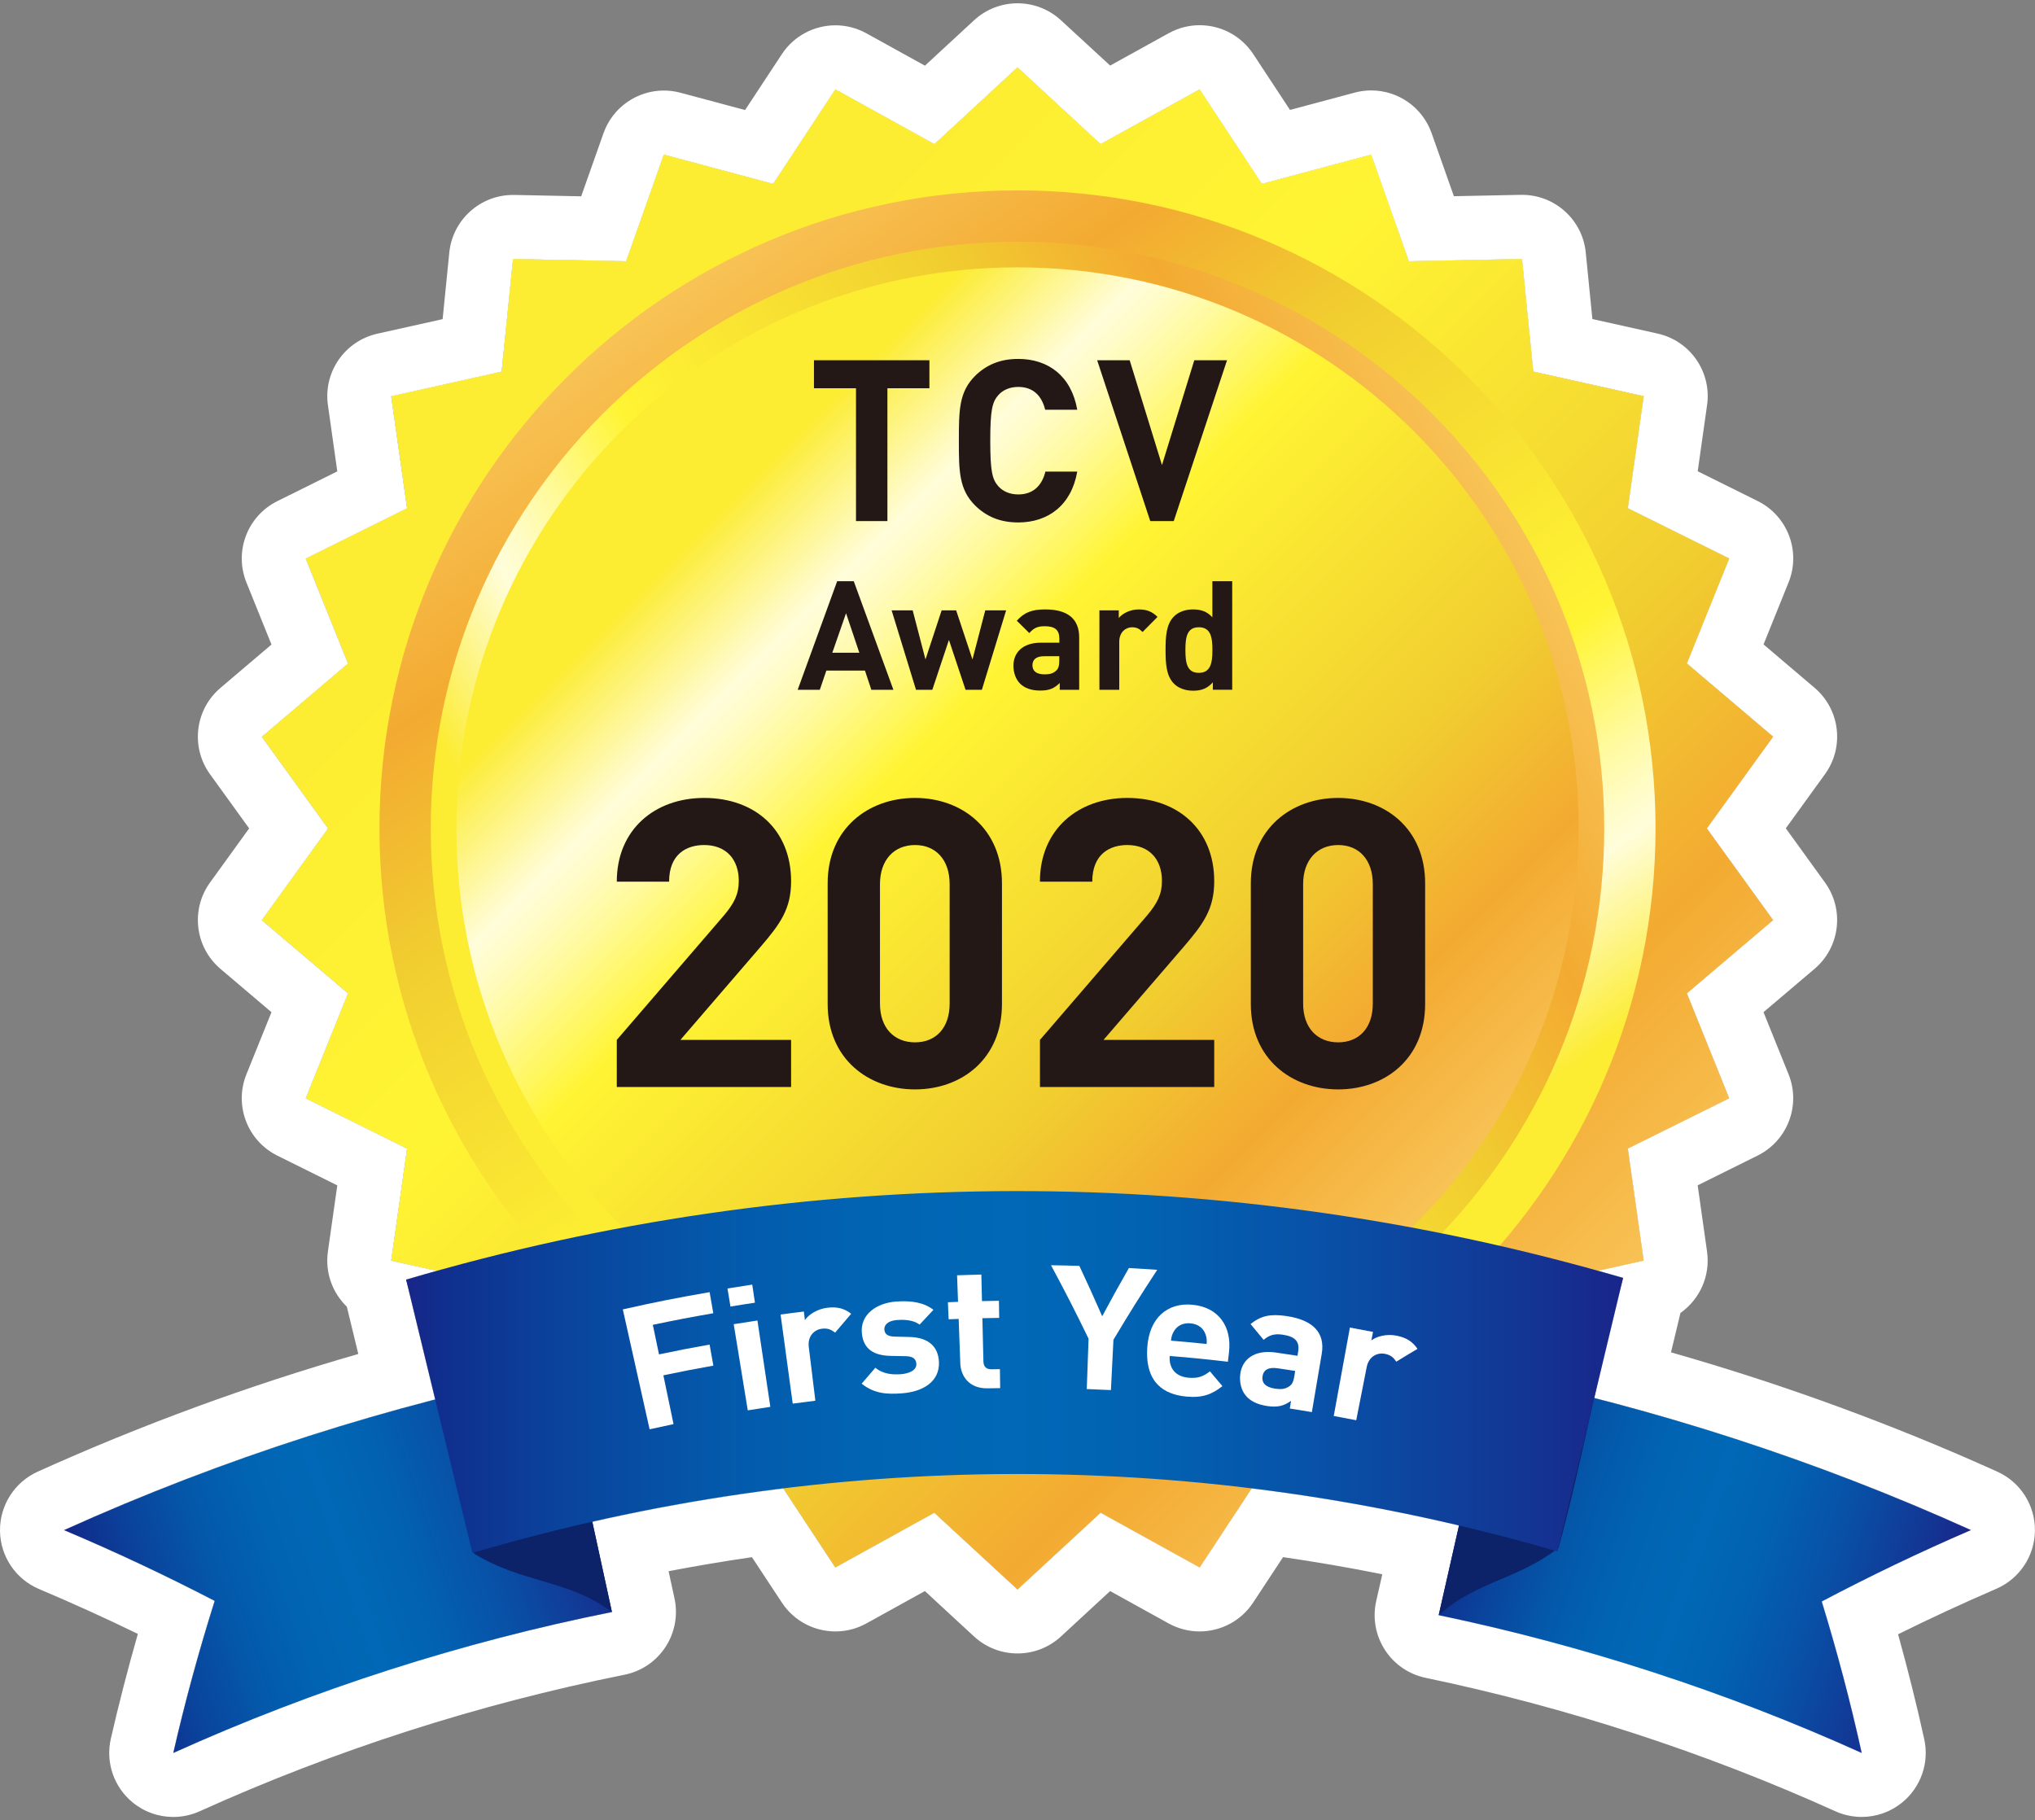 <?xml version="1.0" encoding="utf-8"?>
<!-- Generator: Adobe Illustrator 25.0.1, SVG Export Plug-In . SVG Version: 6.00 Build 0)  -->
<svg version="1.1" id="レイヤー_1" xmlns="http://www.w3.org/2000/svg" xmlns:xlink="http://www.w3.org/1999/xlink" x="0px"
	 y="0px" viewBox="0 0 550 492" style="enable-background:new 0 0 550 492;" xml:space="preserve">
<rect x="0" y="0" width="550" height="492" fill="#808080" stroke="none"/>
<style type="text/css">
	.st0{fill:#FFFFFF;}
	.st1{fill:url(#SVGID_1_);}
	.st2{fill:url(#SVGID_2_);}
	.st3{fill:url(#SVGID_3_);}
	.st4{fill:url(#SVGID_4_);}
	.st5{fill:url(#SVGID_5_);}
	.st6{fill:url(#SVGID_6_);}
	.st7{fill:#0C2269;}
	.st8{fill:url(#SVGID_7_);}
	.st9{fill:#231815;}
</style>
<g>
	<g>
		<path class="st0" d="M532.69,413.56c-33.03-14.92-67.11-26.81-101.81-35.69c2.6-10.82,5.19-21.65,7.79-32.47
			c-2.26-0.66-4.52-1.28-6.78-1.91l12.35-2.75l-4.29-30.28l27.4-13.59l-11.44-28.37l23.31-19.79l-17.92-24.79l17.92-24.78
			l-23.31-19.8l11.44-28.36l-27.4-13.6l4.29-30.28l-29.85-6.65L411.35,70l-30.57,0.62l-10.19-28.83l-29.54,7.91l-16.82-25.54
			l-26.76,14.79L275,18.2l-22.47,20.75l-26.76-14.79L208.96,49.7l-29.54-7.91l-10.19,28.83L138.66,70l-3.04,30.43l-29.85,6.66
			l4.29,30.28l-27.4,13.6l11.43,28.36l-23.3,19.8l17.91,24.78l-17.91,24.78l23.3,19.8l-11.43,28.37l27.4,13.59l-4.29,30.28
			l12.35,2.75c-2.75,0.77-5.51,1.54-8.25,2.35c-0.03-0.01-0.05-0.03-0.07-0.04c0.01,0.02,0.01,0.04,0.02,0.06c-0.01,0-0.01,0-0.02,0
			c2.62,10.8,5.23,21.59,7.85,32.38c-34.19,8.84-67.76,20.61-100.32,35.32c14.03,5.93,27.6,12.32,40.72,19.14
			c-4.33,13.71-8.06,27.42-11.19,41.1c38.2-17.26,78-29.96,118.55-38.09c-1.77-8.13-3.53-16.26-5.3-24.38
			c17.11-3.88,34.33-6.89,51.63-9.02l14.07,21.36l26.76-14.8L275,429.62l22.46-20.75l26.76,14.8l14.07-21.37
			c18.78,2.31,37.48,5.66,56.04,10.03c-1.83,8.08-3.66,16.16-5.49,24.24c39.09,8.16,77.44,20.57,114.32,37.23
			c-3-13.62-6.61-27.29-10.8-40.94C505.36,426,518.8,419.55,532.69,413.56z"/>
		<path class="st0" d="M275,18.2l22.46,20.75l26.76-14.79l16.82,25.54l29.54-7.91l10.19,28.83L411.35,70l3.04,30.43l29.85,6.65
			l-4.29,30.28l27.4,13.6l-11.44,28.36l23.31,19.8l-17.92,24.78l17.92,24.79l-23.31,19.79l11.44,28.37l-27.4,13.59l4.29,30.28
			l-12.35,2.75c2.26,0.63,4.52,1.25,6.78,1.91c-2.6,10.82-5.19,21.65-7.79,32.47c34.71,8.88,68.79,20.77,101.81,35.69
			c-13.89,5.99-27.33,12.44-40.32,19.3c4.19,13.65,7.8,27.32,10.8,40.94c-36.88-16.66-75.23-29.07-114.32-37.23
			c1.83-8.08,3.66-16.16,5.49-24.24c-18.55-4.38-37.25-7.72-56.04-10.03l-14.07,21.37l-26.76-14.8L275,429.62l-22.47-20.75
			l-26.76,14.8l-14.07-21.36c-17.3,2.13-34.52,5.14-51.63,9.02c1.77,8.13,3.53,16.26,5.3,24.38
			c-40.55,8.13-80.34,20.83-118.55,38.09c3.13-13.68,6.86-27.39,11.19-41.1c-13.12-6.82-26.69-13.21-40.72-19.14
			c32.55-14.71,66.12-26.48,100.32-35.32c-2.62-10.79-5.23-21.59-7.85-32.38c0.01,0,0.01,0,0.02,0c-0.01-0.02-0.01-0.04-0.02-0.06
			c0.03,0.01,0.05,0.03,0.07,0.04c2.75-0.81,5.5-1.59,8.25-2.35l-12.35-2.75l4.29-30.28l-27.39-13.59l11.43-28.37l-23.3-19.79
			l17.91-24.78l-17.91-24.78l23.3-19.8l-11.43-28.36l27.39-13.6l-4.29-30.28l29.85-6.66L138.66,70l30.57,0.62l10.19-28.83
			l29.54,7.91l16.82-25.54l26.76,14.79L275,18.2 M275,0.89c-4.21,0-8.43,1.53-11.74,4.59l-13.28,12.27l-15.83-8.75
			c-2.65-1.46-5.52-2.16-8.36-2.16c-5.65,0-11.16,2.77-14.47,7.79l-9.95,15.11l-17.48-4.68c-1.5-0.4-3-0.59-4.48-0.59
			c-7.17,0-13.82,4.49-16.31,11.55l-6.02,17.04l-18.07-0.37c-0.12,0-0.24,0-0.36,0c-8.87,0-16.33,6.72-17.22,15.59l-1.8,17.98
			L102,90.19c-8.82,1.97-14.64,10.38-13.37,19.32l2.53,17.9l-16.2,8.04c-8.1,4.02-11.74,13.59-8.36,21.98l6.77,16.78l-13.79,11.72
			c-6.88,5.85-8.11,16.01-2.82,23.33l10.58,14.64l-10.58,14.64c-5.29,7.32-4.06,17.48,2.82,23.33l13.79,11.71l-6.77,16.79
			c-3.38,8.39,0.26,17.96,8.36,21.98l16.2,8.04l-2.54,17.9c-0.8,5.68,1.25,11.15,5.12,14.89l3.1,12.78
			c-29.63,8.51-58.7,19.19-86.66,31.81C3.91,400.62-0.08,406.89,0,413.77c0.08,6.88,4.23,13.06,10.57,15.73
			c9.01,3.81,17.94,7.86,26.69,12.12c-2.71,9.45-5.15,18.92-7.3,28.31c-1.47,6.41,0.82,13.1,5.91,17.26
			c3.15,2.58,7.04,3.91,10.96,3.91c2.41,0,4.84-0.5,7.13-1.54c36.62-16.55,75.25-28.96,114.82-36.9c4.55-0.91,8.54-3.61,11.08-7.5
			c2.54-3.88,3.42-8.62,2.43-13.16l-1.59-7.33c7.49-1.43,15.01-2.7,22.53-3.79l8.09,12.28c3.31,5.03,8.82,7.79,14.47,7.79
			c2.84,0,5.72-0.7,8.36-2.16l15.82-8.75l13.28,12.27c3.32,3.06,7.53,4.59,11.75,4.59c4.22,0,8.43-1.53,11.75-4.59l13.28-12.27
			l15.82,8.75c2.65,1.46,5.52,2.16,8.36,2.16c5.65,0,11.16-2.77,14.47-7.79l8.09-12.29c8.96,1.3,17.92,2.84,26.82,4.63l-1.64,7.22
			c-1.03,4.53-0.19,9.28,2.32,13.18c2.51,3.91,6.48,6.64,11.03,7.59c38.12,7.96,75.38,20.09,110.73,36.06
			c2.28,1.03,4.71,1.54,7.12,1.54c3.9,0,7.77-1.32,10.91-3.87c5.09-4.13,7.41-10.77,6-17.17c-2.07-9.39-4.44-18.87-7.07-28.33
			c8.72-4.32,17.61-8.43,26.54-12.29c6.3-2.72,10.39-8.89,10.45-15.75s-3.93-13.1-10.18-15.92c-28.41-12.83-58-23.65-88.18-32.24
			l2.14-8.93l0.41-1.72c5.18-3.64,8.13-9.97,7.19-16.6l-2.53-17.9l16.2-8.04c8.1-4.02,11.74-13.59,8.36-21.98l-6.77-16.78
			l13.79-11.7c6.89-5.85,8.12-16.01,2.83-23.34l-10.59-14.65l10.59-14.64c5.29-7.32,4.07-17.49-2.82-23.34l-13.79-11.72l6.77-16.78
			c3.38-8.39-0.26-17.96-8.36-21.98l-16.2-8.04l2.53-17.9c1.27-8.94-4.56-17.36-13.37-19.32l-17.63-3.93l-1.79-17.98
			c-0.88-8.87-8.35-15.59-17.22-15.59c-0.12,0-0.24,0-0.36,0l-18.06,0.37l-6.02-17.04c-2.49-7.06-9.14-11.55-16.31-11.55
			c-1.48,0-2.99,0.19-4.48,0.59l-17.48,4.68l-9.95-15.11c-3.31-5.02-8.82-7.79-14.47-7.79c-2.84,0-5.71,0.7-8.36,2.16l-15.83,8.75
			L286.75,5.48C283.43,2.42,279.22,0.89,275,0.89L275,0.89z"/>
	</g>
	<g>
		
			<linearGradient id="SVGID_1_" gradientUnits="userSpaceOnUse" x1="-524.273" y1="-353.266" x2="-522.887" y2="-353.266" gradientTransform="matrix(209.422 209.422 209.422 -209.422 183905.656 35891.406)">
			<stop  offset="0" style="stop-color:#FCEC32"/>
			<stop  offset="0.103" style="stop-color:#FCEC32"/>
			<stop  offset="0.382" style="stop-color:#FFF433"/>
			<stop  offset="0.685" style="stop-color:#F1CE30"/>
			<stop  offset="0.842" style="stop-color:#F3AA31"/>
			<stop  offset="1" style="stop-color:#F8C356"/>
		</linearGradient>
		<polygon class="st1" points="275,429.62 252.53,408.87 225.77,423.66 208.95,398.12 179.41,406.03 169.22,377.2 138.65,377.82 
			135.61,347.38 105.76,340.73 110.04,310.45 82.65,296.86 94.08,268.49 70.78,248.69 88.69,223.91 70.78,199.12 94.08,179.32 
			82.65,150.96 110.04,137.37 105.76,107.09 135.61,100.43 138.65,70 169.22,70.62 179.41,41.79 208.95,49.7 225.77,24.16 
			252.53,38.95 275,18.2 297.46,38.95 324.23,24.16 341.05,49.7 370.59,41.79 380.78,70.62 411.35,70 414.38,100.43 444.23,107.09 
			439.95,137.37 467.35,150.96 455.91,179.32 479.22,199.12 461.3,223.91 479.22,248.7 455.91,268.49 467.35,296.86 439.95,310.45 
			444.23,340.73 414.38,347.38 411.35,377.82 380.78,377.2 370.59,406.03 341.05,398.12 324.23,423.66 297.46,408.87 		"/>
		
			<linearGradient id="SVGID_2_" gradientUnits="userSpaceOnUse" x1="-526.12" y1="-355.051" x2="-524.735" y2="-355.051" gradientTransform="matrix(-142.679 -203.767 -203.767 142.679 -147040.516 -56182.562)">
			<stop  offset="0" style="stop-color:#FCEC32"/>
			<stop  offset="0.103" style="stop-color:#FCEC32"/>
			<stop  offset="0.224" style="stop-color:#FFFDDA"/>
			<stop  offset="0.247" style="stop-color:#FFFCC9"/>
			<stop  offset="0.292" style="stop-color:#FFFA9C"/>
			<stop  offset="0.355" style="stop-color:#FFF654"/>
			<stop  offset="0.382" style="stop-color:#FFF433"/>
			<stop  offset="0.685" style="stop-color:#F1CE30"/>
			<stop  offset="0.842" style="stop-color:#F3AA31"/>
			<stop  offset="1" style="stop-color:#F8C356"/>
		</linearGradient>
		<path class="st2" d="M275,396.35c-95.08,0-172.44-77.35-172.44-172.44c0-95.08,77.36-172.45,172.44-172.45
			c95.08,0,172.44,77.36,172.44,172.45C447.44,319,370.08,396.35,275,396.35z"/>
		
			<linearGradient id="SVGID_3_" gradientUnits="userSpaceOnUse" x1="-523.966" y1="-354.903" x2="-522.58" y2="-354.903" gradientTransform="matrix(198.139 -114.395 -114.395 -198.139 63356.438 -129956.227)">
			<stop  offset="0" style="stop-color:#FCEC32"/>
			<stop  offset="0.103" style="stop-color:#FCEC32"/>
			<stop  offset="0.224" style="stop-color:#FFFDDA"/>
			<stop  offset="0.247" style="stop-color:#FFFCC9"/>
			<stop  offset="0.292" style="stop-color:#FFFA9C"/>
			<stop  offset="0.355" style="stop-color:#FFF654"/>
			<stop  offset="0.382" style="stop-color:#FFF433"/>
			<stop  offset="0.685" style="stop-color:#F1CE30"/>
			<stop  offset="0.842" style="stop-color:#F3AA31"/>
			<stop  offset="1" style="stop-color:#F8C356"/>
		</linearGradient>
		<path class="st3" d="M275,382.49c-87.44,0-158.58-71.14-158.58-158.58c0-87.44,71.14-158.58,158.58-158.58
			c87.44,0,158.58,71.14,158.58,158.58C433.58,311.35,362.44,382.49,275,382.49z"/>
		
			<linearGradient id="SVGID_4_" gradientUnits="userSpaceOnUse" x1="-523.95" y1="-353.008" x2="-522.564" y2="-353.008" gradientTransform="matrix(154.74 154.74 154.74 -154.74 135868.609 26568.252)">
			<stop  offset="0" style="stop-color:#FCEC32"/>
			<stop  offset="0.103" style="stop-color:#FCEC32"/>
			<stop  offset="0.224" style="stop-color:#FFFDDA"/>
			<stop  offset="0.247" style="stop-color:#FFFCC9"/>
			<stop  offset="0.292" style="stop-color:#FFFA9C"/>
			<stop  offset="0.355" style="stop-color:#FFF654"/>
			<stop  offset="0.382" style="stop-color:#FFF433"/>
			<stop  offset="0.685" style="stop-color:#F1CE30"/>
			<stop  offset="0.842" style="stop-color:#F3AA31"/>
			<stop  offset="1" style="stop-color:#F8C356"/>
		</linearGradient>
		<path class="st4" d="M426.65,223.91c0,83.75-67.9,151.66-151.66,151.66c-83.75,0-151.65-67.9-151.65-151.66
			c0-83.76,67.9-151.65,151.65-151.65C358.76,72.26,426.65,140.15,426.65,223.91z"/>
	</g>
	<g>
		
			<linearGradient id="SVGID_5_" gradientUnits="userSpaceOnUse" x1="26.217" y1="560.563" x2="163.119" y2="520.854" gradientTransform="matrix(1 0 0 0.86 0 -41.889)">
			<stop  offset="0" style="stop-color:#192589"/>
			<stop  offset="0.027" style="stop-color:#102E8D"/>
			<stop  offset="0.125" style="stop-color:#0A439C"/>
			<stop  offset="0.251" style="stop-color:#0458AA"/>
			<stop  offset="0.376" style="stop-color:#0164B3"/>
			<stop  offset="0.499" style="stop-color:#0068B6"/>
			<stop  offset="0.608" style="stop-color:#0262B2"/>
			<stop  offset="0.753" style="stop-color:#0851A7"/>
			<stop  offset="0.917" style="stop-color:#133694"/>
			<stop  offset="1" style="stop-color:#192589"/>
		</linearGradient>
		<path class="st5" d="M58.03,432.7c-4.33,13.71-8.06,27.42-11.19,41.1c38.2-17.26,78-29.96,118.55-38.09
			c-4.72-21.73-9.45-43.45-14.17-65.17c-45.8,9.19-90.75,23.54-133.9,43.03C31.33,419.49,44.91,425.88,58.03,432.7z"/>
		
			<linearGradient id="SVGID_6_" gradientUnits="userSpaceOnUse" x1="391.596" y1="522.226" x2="523.773" y2="560.564" gradientTransform="matrix(1 0 0 0.86 0 -41.889)">
			<stop  offset="0" style="stop-color:#192589"/>
			<stop  offset="0.027" style="stop-color:#102E8D"/>
			<stop  offset="0.125" style="stop-color:#0A439C"/>
			<stop  offset="0.251" style="stop-color:#0458AA"/>
			<stop  offset="0.376" style="stop-color:#0164B3"/>
			<stop  offset="0.499" style="stop-color:#0068B6"/>
			<stop  offset="0.608" style="stop-color:#0262B2"/>
			<stop  offset="0.753" style="stop-color:#0851A7"/>
			<stop  offset="0.917" style="stop-color:#133694"/>
			<stop  offset="1" style="stop-color:#192589"/>
		</linearGradient>
		<path class="st6" d="M503.16,473.8c-3-13.62-6.61-27.29-10.8-40.94c13-6.86,26.44-13.31,40.32-19.3
			c-41.65-18.82-84.96-32.83-129.11-42.05c-4.91,21.68-9.82,43.36-14.73,65.05C427.93,444.72,466.29,457.14,503.16,473.8z"/>
		<path class="st7" d="M128.11,419.9c-5.97-21.44-12.37-52.66-18.33-74.11c14.37,7.8,28.19,16.06,41.43,24.74
			c4.72,21.73,9.45,43.45,14.17,65.17C153.39,426.77,141.24,428.02,128.11,419.9z"/>
		<path class="st7" d="M421.23,418.37c-11.16,8.64-22.17,8.97-32.39,18.19c4.91-21.69,9.82-43.37,14.73-65.05
			c11.23-9.01,22.93-17.73,35.08-26.12C432.75,366.85,427.14,396.92,421.23,418.37z"/>
		
			<linearGradient id="SVGID_7_" gradientUnits="userSpaceOnUse" x1="109.773" y1="755.452" x2="438.658" y2="755.452" gradientTransform="matrix(1 0 0 0.679 0 -142.345)">
			<stop  offset="0" style="stop-color:#192589"/>
			<stop  offset="0.027" style="stop-color:#102E8D"/>
			<stop  offset="0.125" style="stop-color:#0A439C"/>
			<stop  offset="0.251" style="stop-color:#0458AA"/>
			<stop  offset="0.376" style="stop-color:#0164B3"/>
			<stop  offset="0.499" style="stop-color:#0068B6"/>
			<stop  offset="0.608" style="stop-color:#0262B2"/>
			<stop  offset="0.753" style="stop-color:#0851A7"/>
			<stop  offset="0.917" style="stop-color:#133694"/>
			<stop  offset="1" style="stop-color:#192589"/>
		</linearGradient>
		<path class="st8" d="M438.66,345.4c-107.75-31.44-221.18-31.29-328.89,0.46c5.97,24.63,11.94,49.25,17.91,73.88
			c96.03-28.31,197.17-28.45,293.25-0.41C426.83,394.69,432.75,370.04,438.66,345.4z"/>
	</g>
	<g>
		<path class="st9" d="M239.84,104.94v35.9h-8.49v-35.9h-11.36v-7.57h31.2v7.57H239.84z"/>
		<path class="st9" d="M275.21,141.21c-5.01,0-8.67-1.65-11.66-4.58c-4.34-4.34-4.4-9.22-4.4-17.52c0-8.3,0.06-13.19,4.4-17.52
			c2.99-2.93,6.66-4.58,11.66-4.58c8.12,0,14.35,4.64,15.94,13.74h-8.67c-0.86-3.54-3.05-6.17-7.27-6.17
			c-2.32,0-4.21,0.85-5.43,2.26c-1.59,1.83-2.14,3.97-2.14,12.27c0,8.3,0.55,10.44,2.14,12.27c1.22,1.4,3.11,2.26,5.43,2.26
			c4.21,0,6.47-2.63,7.33-6.17h8.61C289.56,136.57,283.27,141.21,275.21,141.21z"/>
		<path class="st9" d="M317.23,140.84h-6.35l-14.35-43.47h8.79l8.73,28.33l8.73-28.33h8.85L317.23,140.84z"/>
	</g>
	<g>
		<path class="st9" d="M235.5,186.44l-1.73-5.19h-10.43l-1.77,5.19h-5.98l10.67-29.34h4.49l10.71,29.34H235.5z M228.66,165.75
			l-3.71,10.67h7.3L228.66,165.75z"/>
		<path class="st9" d="M265.37,186.44h-4.41l-4.49-13.48l-4.49,13.48h-4.41l-6.59-21.47h5.69l3.46,13.27l4.37-13.27h3.92l4.41,13.27
			l3.46-13.27h5.64L265.37,186.44z"/>
		<path class="st9" d="M286.42,186.44v-1.85c-1.44,1.44-2.8,2.06-5.27,2.06c-2.43,0-4.24-0.66-5.48-1.9
			c-1.15-1.19-1.77-2.93-1.77-4.82c0-3.42,2.35-6.22,7.42-6.22h4.99v-1.07c0-2.35-1.15-3.38-4-3.38c-1.94,0-2.97,0.54-4.12,1.85
			l-3.38-3.34c2.1-2.31,4.12-3.05,7.71-3.05c6.06,0,9.15,2.56,9.15,7.58v14.14H286.42z M286.29,177.37h-4.08
			c-2.14,0-3.17,0.86-3.17,2.47c0,1.48,1.03,2.43,3.26,2.43c1.32,0,2.27-0.17,3.17-1.03c0.62-0.54,0.82-1.36,0.82-2.72V177.37z"/>
		<path class="st9" d="M308.8,170.82c-0.82-0.82-1.53-1.28-2.84-1.28c-1.65,0-3.46,1.24-3.46,3.96v12.94h-5.36v-21.47h5.23v2.06
			c1.03-1.24,3.09-2.31,5.4-2.31c2.1,0,3.59,0.54,5.07,2.02L308.8,170.82z"/>
		<path class="st9" d="M327.8,186.44v-2.02c-1.48,1.65-3.05,2.27-5.32,2.27c-2.14,0-4.04-0.7-5.23-1.94
			c-2.06-2.1-2.23-5.44-2.23-9.06c0-3.59,0.16-6.92,2.23-9.03c1.19-1.24,3.05-1.94,5.19-1.94c2.18,0,3.83,0.58,5.23,2.14v-9.77h5.36
			v29.34H327.8z M324.01,169.54c-3.21,0-3.63,2.68-3.63,6.14c0,3.46,0.41,6.18,3.63,6.18c3.21,0,3.67-2.72,3.67-6.18
			C327.68,172.22,327.22,169.54,324.01,169.54z"/>
	</g>
	<g>
		<path class="st9" d="M166.7,293.8v-12.73l28.94-33.62c2.83-3.37,4.03-5.77,4.03-9.36c0-5.77-3.37-9.69-9.36-9.69
			c-4.68,0-9.47,2.39-9.47,9.9H166.7c0-14.15,10.34-22.63,23.61-22.63c13.71,0,23.5,8.6,23.5,22.52c0,7.51-2.94,11.53-8.27,17.74
			l-21.65,25.14h29.92v12.73H166.7z"/>
		<path class="st9" d="M247.3,294.45c-12.62,0-23.61-8.27-23.61-23.07v-32.64c0-14.8,10.99-23.07,23.61-23.07
			c12.62,0,23.5,8.27,23.5,23.07v32.64C270.8,286.18,259.92,294.45,247.3,294.45z M256.66,238.96c0-6.53-3.7-10.56-9.36-10.56
			c-5.66,0-9.47,4.03-9.47,10.56v32.32c0,6.53,3.81,10.45,9.47,10.45c5.66,0,9.36-3.92,9.36-10.45V238.96z"/>
		<path class="st9" d="M281.07,293.8v-12.73l28.94-33.62c2.83-3.37,4.03-5.77,4.03-9.36c0-5.77-3.37-9.69-9.36-9.69
			c-4.68,0-9.47,2.39-9.47,9.9h-14.15c0-14.15,10.34-22.63,23.61-22.63c13.71,0,23.5,8.6,23.5,22.52c0,7.51-2.94,11.53-8.27,17.74
			l-21.65,25.14h29.92v12.73H281.07z"/>
		<path class="st9" d="M361.67,294.45c-12.62,0-23.61-8.27-23.61-23.07v-32.64c0-14.8,10.99-23.07,23.61-23.07
			c12.62,0,23.5,8.27,23.5,23.07v32.64C385.18,286.18,374.3,294.45,361.67,294.45z M371.03,238.96c0-6.53-3.7-10.56-9.36-10.56
			c-5.66,0-9.47,4.03-9.47,10.56v32.32c0,6.53,3.81,10.45,9.47,10.45c5.66,0,9.36-3.92,9.36-10.45V238.96z"/>
	</g>
	<g>
		<g>
			<path class="st0" d="M176.44,358.08c0.67,3.2,1,4.79,1.67,7.99c5.46-1.14,8.19-1.67,13.67-2.65c0.41,2.28,0.61,3.42,1.02,5.69
				c-5.42,0.97-8.12,1.49-13.51,2.62c1.1,5.28,1.65,7.92,2.75,13.19c-2.59,0.54-3.89,0.82-6.47,1.4c-2.41-10.8-4.83-21.6-7.24-32.41
				c9.35-2.09,14.05-3.02,23.46-4.66c0.4,2.28,0.59,3.42,0.99,5.7C186.22,356.1,182.95,356.72,176.44,358.08z"/>
			<path class="st0" d="M197.42,353.14c-0.32-1.95-0.48-2.93-0.8-4.88c2.68-0.44,4.01-0.65,6.69-1.05c0.29,1.96,0.44,2.93,0.73,4.89
				C201.4,352.5,200.07,352.7,197.42,353.14z M202.1,381.2c-1.52-9.32-2.28-13.97-3.8-23.29c2.56-0.42,3.85-0.62,6.41-1
				c1.4,9.34,2.09,14,3.49,23.34C205.76,380.61,204.54,380.8,202.1,381.2z"/>
			<path class="st0" d="M225.71,360.19c-1.08-0.82-1.97-1.24-3.54-1.06c-1.96,0.22-3.95,1.88-3.58,4.93
				c0.71,5.81,1.07,8.72,1.78,14.53c-2.45,0.3-3.67,0.46-6.12,0.79c-1.31-9.63-1.97-14.45-3.28-24.08c2.52-0.34,3.77-0.51,6.29-0.81
				c0.11,0.93,0.17,1.39,0.28,2.31c1.06-1.54,3.4-3.04,6.18-3.35c2.53-0.28,4.39,0.15,6.33,1.64
				C228.3,357.13,227.43,358.14,225.71,360.19z"/>
			<path class="st0" d="M243.69,376.6c-3.88,0.28-7.34,0.15-10.81-2.61c1.47-1.73,2.21-2.59,3.7-4.31c2.19,1.82,4.92,1.89,6.84,1.75
				c2.15-0.15,4.35-0.99,4.24-2.81c-0.08-1.21-0.75-2.01-2.79-2.06c-1.63-0.04-2.45-0.05-4.08-0.08c-4.48-0.08-7.45-1.71-7.86-6.17
				c-0.46-5.06,4.02-8.15,9.29-8.52c4.08-0.29,7.47,0.22,10.06,2.24c-1.51,1.59-2.26,2.39-3.74,3.99c-1.55-1.17-3.79-1.4-6.06-1.24
				c-2.56,0.18-3.56,1.39-3.46,2.6c0.1,1.21,0.88,1.84,2.8,1.89c1.61,0.03,2.42,0.05,4.03,0.1c5.06,0.14,7.71,2.55,7.92,6.7
				C254.02,373.41,249.5,376.19,243.69,376.6z"/>
			<path class="st0" d="M266.95,375.24c-5.02,0.11-7.28-3.29-7.41-6.74c-0.18-4.81-0.27-7.21-0.44-12.02
				c-1.08,0.04-1.63,0.06-2.71,0.11c-0.08-1.85-0.12-2.77-0.2-4.61c1.09-0.05,1.64-0.07,2.74-0.11c-0.11-2.87-0.16-4.31-0.26-7.18
				c2.63-0.1,3.94-0.14,6.56-0.2c0.07,2.87,0.1,4.31,0.17,7.18c1.83-0.04,2.75-0.06,4.58-0.09c0.03,1.85,0.04,2.77,0.07,4.62
				c-1.81,0.03-2.72,0.04-4.54,0.09c0.11,4.66,0.17,6.99,0.28,11.66c0.03,1.4,0.72,2.17,2.21,2.15c0.9-0.02,1.35-0.02,2.25-0.04
				c0.03,2.05,0.04,3.08,0.07,5.13C268.96,375.2,268.29,375.21,266.95,375.24z"/>
			<path class="st0" d="M300.93,362.12c-0.27,5.44-0.41,8.16-0.68,13.6c-2.61-0.13-3.92-0.19-6.53-0.28
				c0.2-5.44,0.3-8.17,0.49-13.61c-3.89-7.98-5.92-11.95-10.15-19.85c3.07,0.04,4.6,0.08,7.66,0.17c2.54,5.43,3.77,8.16,6.17,13.62
				c2.82-5.24,4.26-7.85,7.22-13.04c3.06,0.17,4.59,0.27,7.65,0.49C307.86,350.72,305.49,354.51,300.93,362.12z"/>
			<path class="st0" d="M316.14,366.5c-0.26,3.16,1.46,5.54,5,5.87c2.72,0.26,4.13-0.39,5.87-1.71c1.36,1.59,2.04,2.39,3.37,3.99
				c-2.81,2.21-5.34,3.24-9.78,2.82c-5.8-0.55-11.2-3.54-10.52-13.36c0.55-7.91,5.45-12.08,12.16-11.46
				c7.21,0.67,10.72,6,9.92,12.86c-0.12,1.02-0.18,1.53-0.3,2.55C325.58,367.33,322.44,367.02,316.14,366.5z M325.8,360.6
				c-0.54-1.51-1.86-2.72-4.03-2.92c-2.16-0.2-3.69,0.75-4.49,2.13c-0.52,0.85-0.67,1.49-0.8,2.55c3.86,0.32,5.79,0.5,9.64,0.9
				C326.18,362.19,326.15,361.53,325.8,360.6z"/>
			<path class="st0" d="M348.6,380.7c0.13-0.83,0.19-1.24,0.32-2.07c-1.9,1.36-3.55,1.81-6.37,1.41c-2.77-0.4-4.77-1.41-5.98-2.98
				c-1.15-1.49-1.62-3.54-1.36-5.67c0.48-3.84,3.64-6.67,9.6-5.82c2.35,0.34,3.52,0.51,5.86,0.88c0.07-0.48,0.11-0.72,0.19-1.2
				c0.41-2.63-0.78-4-4.16-4.5c-2.3-0.34-3.61,0.1-5.18,1.39c-1.4-1.71-2.1-2.57-3.53-4.27c2.84-2.27,5.39-2.79,9.7-2.16
				c7.27,1.06,10.49,4.58,9.54,10.19c-1.07,6.31-1.6,9.46-2.67,15.77C352.18,381.27,350.99,381.07,348.6,380.7z M350.04,370.54
				c-1.9-0.3-2.85-0.44-4.75-0.72c-2.5-0.36-3.83,0.45-4.08,2.25c-0.23,1.66,0.81,2.88,3.38,3.26c1.52,0.22,2.64,0.2,3.83-0.61
				c0.81-0.49,1.19-1.37,1.43-2.89C349.92,371.31,349.96,371.06,350.04,370.54z"/>
			<path class="st0" d="M377.38,368.04c-0.77-1.12-1.49-1.8-3.05-2.11c-1.94-0.4-4.35,0.55-4.95,3.57
				c-1.13,5.75-1.7,8.62-2.83,14.37c-2.43-0.48-3.64-0.71-6.08-1.15c1.75-9.56,2.62-14.34,4.37-23.9c2.5,0.46,3.75,0.69,6.25,1.18
				c-0.18,0.92-0.27,1.37-0.45,2.29c1.49-1.13,4.19-1.83,6.94-1.25c2.5,0.53,4.14,1.51,5.53,3.54
				C380.8,365.94,379.66,366.64,377.38,368.04z"/>
		</g>
	</g>
</g>
</svg>
